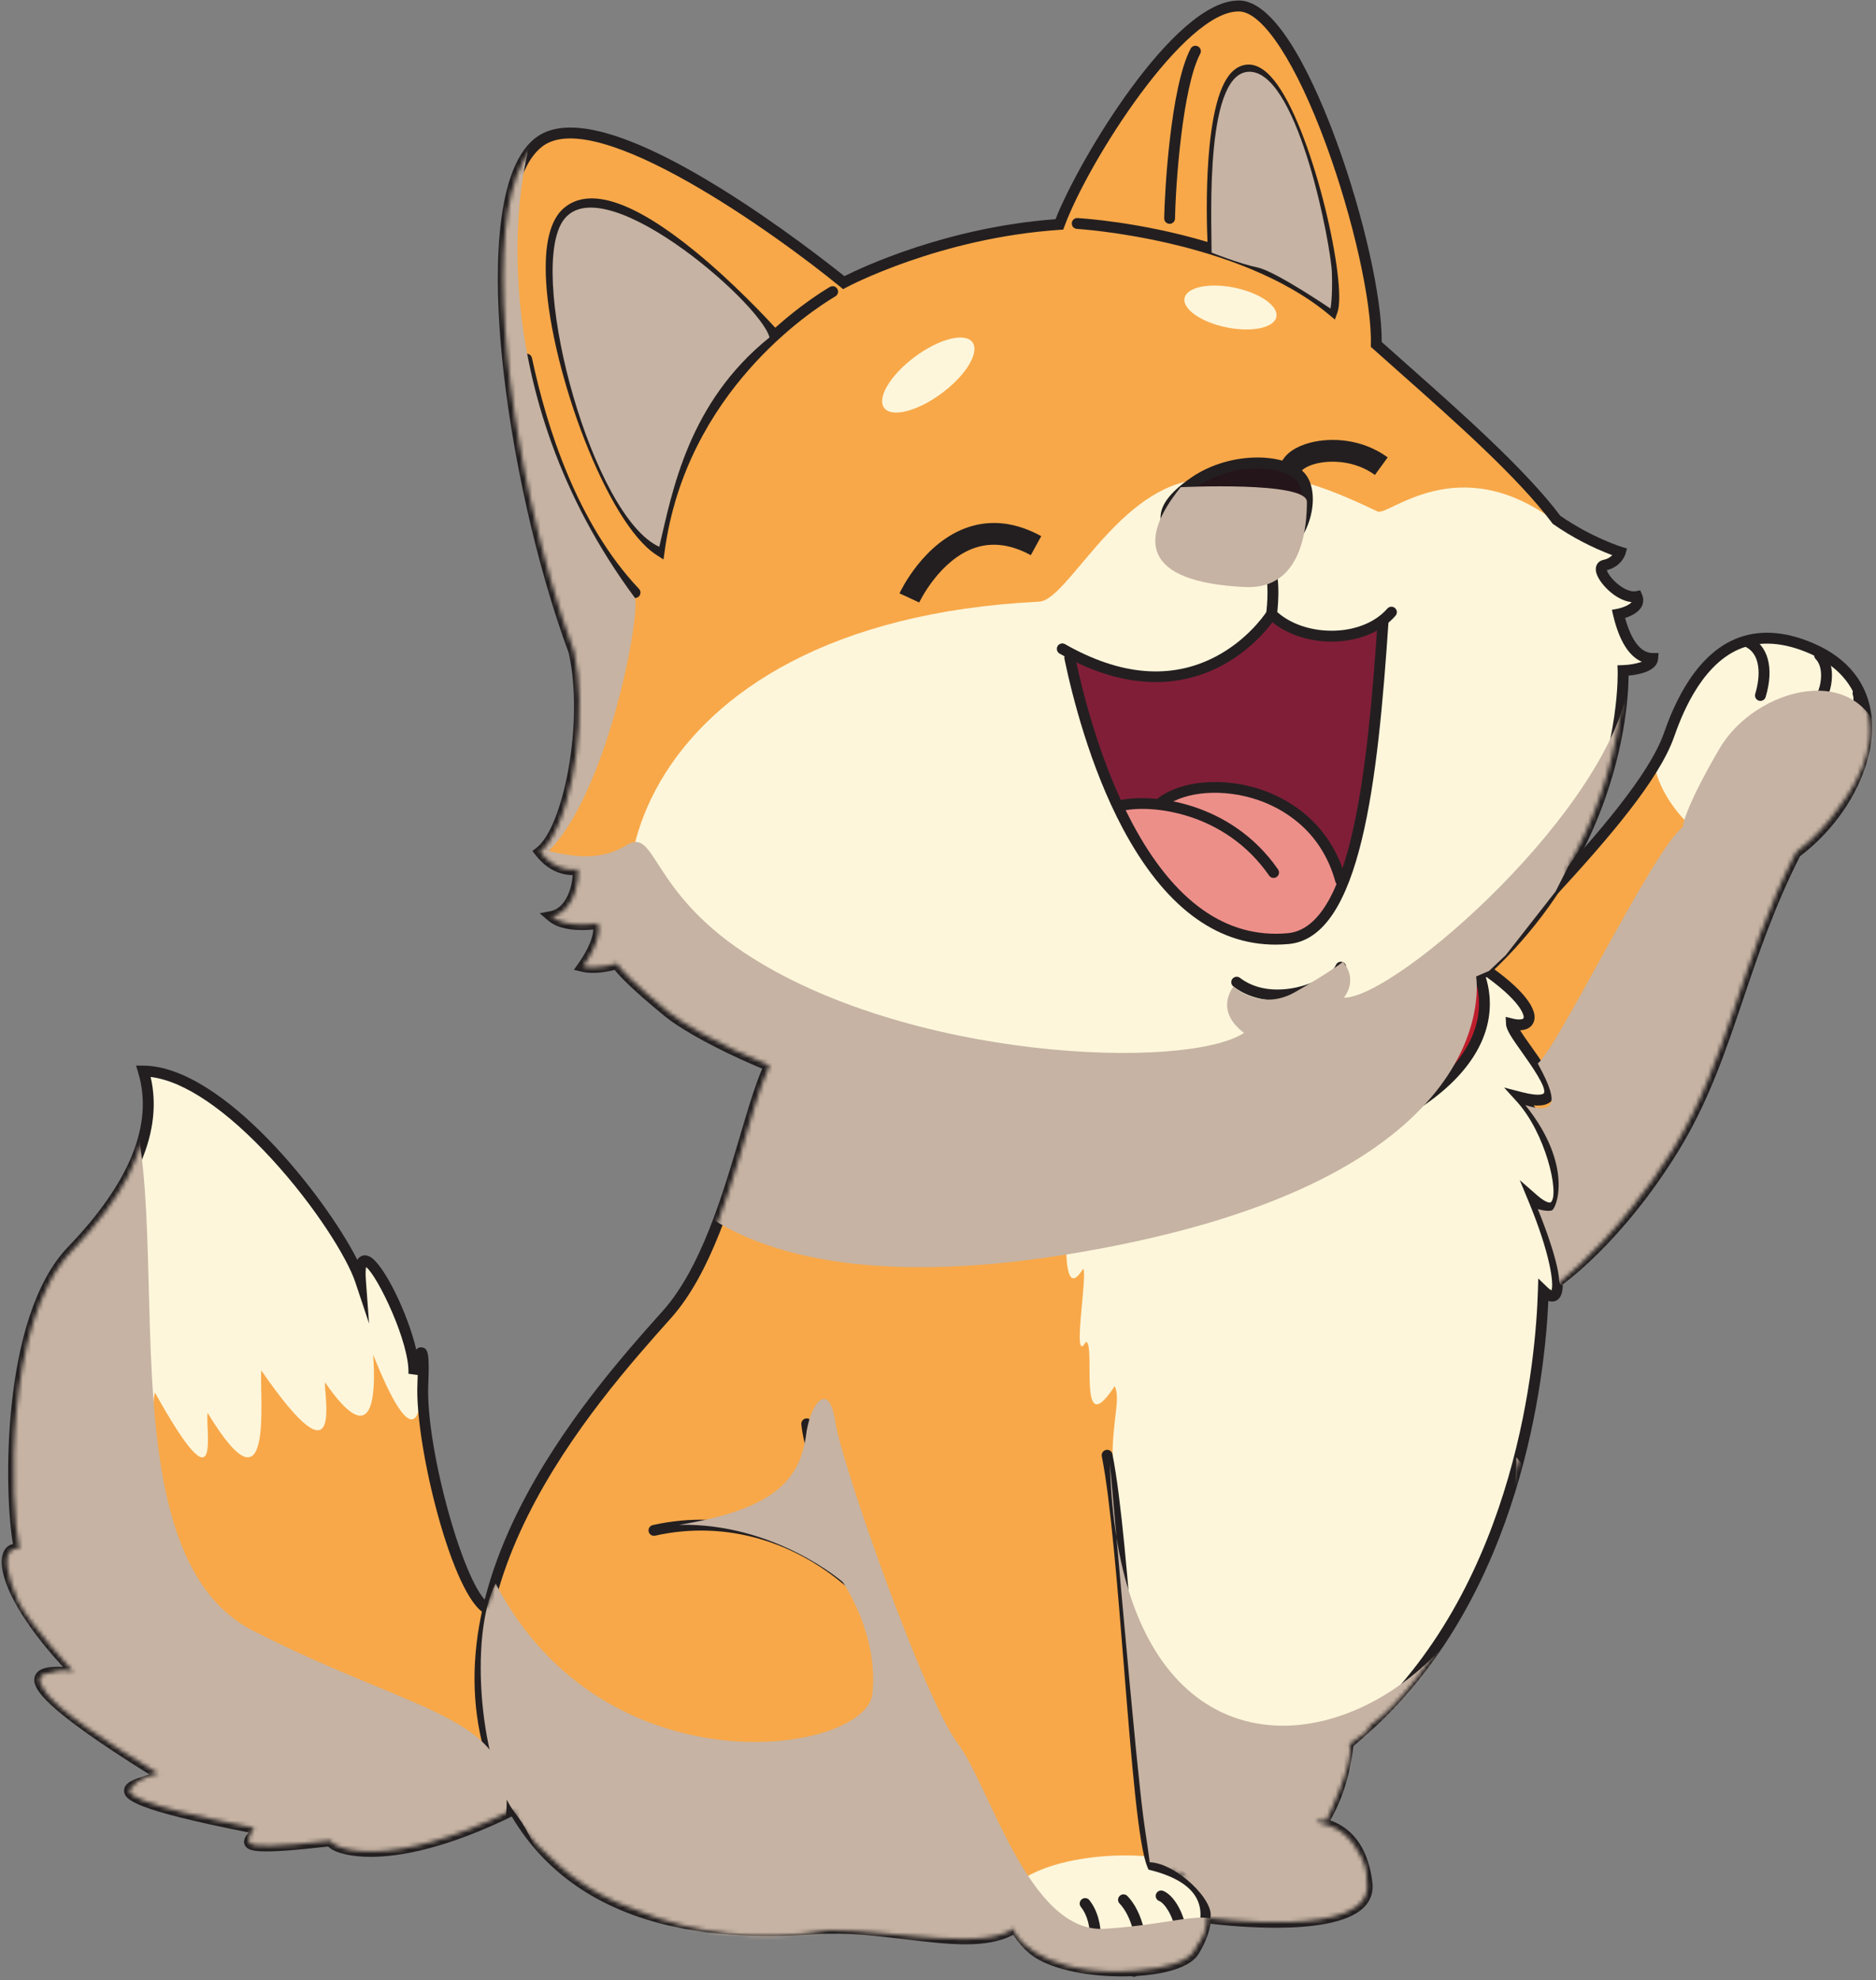 <svg width="453" height="478" viewBox="0 0 453 478" fill="none" xmlns="http://www.w3.org/2000/svg">
<rect x="0" y="0" width="453" height="478" fill="#808080" stroke="none"/>
<path d="M438.141 157.073C410.016 144.234 401.089 183.186 401.089 183.186L399.537 185.128L378.206 211.755C378.206 211.755 378.879 206.509 380.225 205.952C381.571 205.396 188.009 254.222 188.009 254.222C184.664 255.388 176.289 297.408 165.574 310.969C154.86 324.53 126.895 354.158 117.852 387.473C110.994 392.495 102.783 345.123 102.115 330.391C101.944 329.979 101.78 329.611 101.628 329.303C99.609 325.042 99.609 329.552 99.609 329.552C99.609 329.552 94.088 303.771 87.391 304.774C85.713 305.947 86.552 309.298 86.552 309.298C86.552 309.298 66.63 265.939 35.153 258.741C38.161 270.122 32.64 288.205 14.554 305.62C-0.32 327.695 3.989 368.221 4.611 373.376C4.651 373.73 4.678 373.921 4.678 373.921C4.678 373.921 -1.855 372.248 4.508 386.811C7.806 392.908 17.425 403.221 17.728 403.542C17.558 403.51 10.861 401.936 10.37 406.729C9.865 411.587 38.332 428.156 38.332 428.156C38.332 428.156 31.965 429.502 31.965 432.012C31.965 434.522 61.605 441.047 61.605 441.047C61.605 441.047 59.095 444.225 60.432 445.066C61.769 445.907 80.021 443.891 80.021 443.891C80.021 443.891 86.716 454.108 123.892 436.7C126.568 446.737 157.206 473.691 200.24 465.993C208.092 465.993 217.88 467.377 226.425 467.909C232.668 468.295 238.255 468.223 241.954 466.832C242.874 466.512 243.733 466.035 244.491 465.424L244.61 465.325C245.784 470.34 256.5 477.54 275.083 475.697C282.829 474.929 287.646 472.108 289.871 468.55C291.205 466.46 291.666 463.93 291.157 461.503C291.733 462.454 292.16 463.089 292.278 463.089C292.727 463.089 321.972 466.716 327.949 459.13C333.838 451.647 326.125 443.032 320.656 440.921C320.577 440.884 320.496 440.851 320.413 440.823C314.944 438.869 320.303 439.544 320.303 439.544C320.303 439.544 327.168 425.481 325.889 421.187L330.854 416.609C343.911 407.738 370.536 369.058 372.712 312.31C372.814 312.383 372.919 312.451 373.028 312.512C373.443 312.77 373.942 312.855 374.419 312.75C375.029 312.586 375.507 312.077 375.875 311.496C376.247 310.866 376.53 310.186 376.714 309.478C376.714 309.478 406.514 286.877 418.238 243.859C426.796 219.287 431.25 210.158 433.026 207.025C433.301 206.499 433.619 205.997 433.978 205.524C433.978 205.524 470.512 176.374 438.141 157.073ZM286.226 452.814C286.226 452.814 286.717 453.711 287.419 454.989C286.994 454.574 286.545 454.184 286.073 453.823C285.766 453.567 285.438 453.325 285.104 453.094C283.935 452.289 282.953 451.632 282.12 451.102L286.226 452.814Z" fill="#F8A849"/>
<path d="M433.957 205.506C433.599 205.979 433.281 206.481 433.006 207.007C416.679 210.187 402.422 197.422 399.53 185.128L401.082 183.186C401.082 183.186 410.016 144.234 438.141 157.073C470.512 176.374 433.957 205.506 433.957 205.506Z" fill="#FDF6DB"/>
<path d="M275.06 475.688C256.476 477.531 245.761 470.331 244.588 465.316C243.803 465.978 242.902 466.489 241.932 466.823C236.572 451.764 261.243 446.695 277.344 448.177C278.636 448.296 279.875 448.453 281.034 448.655L279.403 449.49C279.987 449.79 280.75 450.236 281.77 450.878C282.668 451.45 283.769 452.177 285.102 453.094C295.318 460.124 293.647 473.846 275.06 475.688Z" fill="#FDF6DB"/>
<path d="M370.72 290.432C370.72 290.432 375.777 304.942 375.855 311.485V311.638C375.855 312.66 375.182 312.817 374.399 312.746C373.95 312.699 373.455 312.589 373.008 312.508C372.899 312.446 372.794 312.379 372.692 312.306C370.516 369.054 343.891 407.73 330.834 416.605C330.428 418.559 330.031 416.062 330.248 417.859C313.001 430.832 297.512 440.208 297.512 440.208V440.542C296.449 439.066 297.012 440.542 297.012 440.542L281.05 448.657L279.419 449.492C280.003 449.792 280.765 450.239 281.786 450.88L277.865 450.696L277.36 448.18L276.081 441.767C276.081 441.767 270.277 375.251 268.938 359.848C267.599 344.446 270.957 338.423 269.162 334.633C260.007 348.69 264.696 324.589 262.237 323.92C258.67 330.167 262.686 307.842 261.564 306.281C255.76 315.659 257.772 294.008 257.772 287.315C247.051 300.703 246.605 287.09 256.651 271.912C256.651 271.912 345.279 221.689 359.57 234.409C373.861 247.129 367.379 247.358 365.152 247.804C378.325 264.99 372.739 266.109 369.616 267.002C381.659 296.235 374.294 292.891 370.72 290.432Z" fill="#FDF6DB"/>
<path d="M90.103 327.038C90.776 336.638 90.328 350.924 78.489 333.733C78.04 335.976 83.402 360.293 63.086 330.835C62.637 337.306 66.213 367.663 50.141 341.102C49.468 344.899 53.937 365.88 37.419 336.192C35.175 344.899 38.989 380.603 29.6 354.714C28.041 359.846 34.289 381.504 15.98 354.041C15.532 361.856 26.926 396.882 7.947 366.544C7.722 371.232 22.237 402.481 5.042 374.13C4.891 373.874 4.734 373.625 4.593 373.362C3.971 368.204 -0.343 327.682 14.536 305.606C32.622 288.198 38.143 270.115 35.135 258.728C66.612 265.925 86.534 309.285 86.534 309.285C86.534 309.285 85.695 305.934 87.373 304.761C94.07 303.758 99.591 329.539 99.591 329.539C99.591 329.539 99.591 325.039 101.61 329.29C102.393 342.833 99.992 351.848 90.103 327.038Z" fill="#FDF6DB"/>
<path d="M244.915 465.415C244.157 466.026 243.298 466.503 242.378 466.823C238.679 468.214 233.092 468.286 226.849 467.9C220.861 458.255 231.111 439.968 233.649 439.863C235.405 442.545 242.521 459.632 244.915 465.415Z" fill="#FDF6DB"/>
<path d="M327.911 459.121C321.943 466.707 292.689 463.08 292.24 463.08C292.128 463.08 291.702 462.445 291.119 461.494C291.628 463.921 291.167 466.451 289.833 468.541C281.4 465.177 285.122 458.964 286.062 453.823C286.128 453.489 286.177 453.152 286.208 452.814C286.25 452.461 286.268 452.106 286.259 451.75C286.123 445.831 302.975 439.313 320.602 440.912C326.087 443.023 333.8 451.641 327.911 459.121Z" fill="#FDF6DB"/>
<path d="M233.146 469.394C228.803 469.394 223.971 468.82 218.788 468.203C211.771 467.371 204.516 466.507 197.341 466.956C190.53 467.382 174.579 468.378 159.109 464.264C141.406 459.554 128.683 449.476 121.294 434.304C111.214 413.613 112.493 390.248 125.092 364.862C135.45 344.002 150.855 326.755 160.06 316.456C169.265 306.156 174.499 288.418 178.714 274.171C181.671 264.178 184.004 256.285 187.015 252.862C187.247 252.614 187.567 252.466 187.907 252.449C188.247 252.432 188.58 252.548 188.836 252.772C189.093 252.996 189.252 253.311 189.28 253.65C189.308 253.989 189.204 254.326 188.989 254.589C186.364 257.588 183.988 265.623 181.236 274.924C176.946 289.432 171.605 307.488 162.023 318.214C143.748 338.666 100.952 386.553 123.66 433.167C138.819 464.289 172.881 465.87 197.186 464.345C204.59 463.883 211.973 464.758 219.107 465.605C229.144 466.799 237.815 467.828 243.522 464.726C243.674 464.637 243.842 464.578 244.017 464.555C244.191 464.532 244.369 464.544 244.539 464.591C244.709 464.638 244.867 464.719 245.005 464.828C245.143 464.938 245.258 465.074 245.342 465.229C245.427 465.383 245.479 465.553 245.496 465.729C245.513 465.904 245.494 466.081 245.442 466.249C245.389 466.417 245.303 466.573 245.188 466.707C245.074 466.841 244.934 466.951 244.776 467.03C241.51 468.793 237.584 469.394 233.146 469.394Z" fill="#231F20"/>
<path d="M270.905 477.141C263.166 477.141 254.775 475.685 249.905 472.554C244.038 468.784 240.103 459.26 235.939 449.175C233.149 442.42 230.261 435.435 226.755 430.22C217.512 416.477 194.822 357.59 193.498 343.905C193.476 343.731 193.488 343.554 193.536 343.384C193.583 343.215 193.664 343.056 193.774 342.919C193.883 342.781 194.02 342.667 194.174 342.583C194.329 342.5 194.499 342.448 194.674 342.431C194.849 342.414 195.026 342.433 195.194 342.485C195.362 342.538 195.517 342.624 195.651 342.738C195.785 342.852 195.895 342.992 195.973 343.15C196.052 343.307 196.098 343.478 196.11 343.654C197.375 356.731 220.074 415.587 228.931 428.758C232.585 434.19 235.522 441.3 238.353 448.175C242.358 457.867 246.14 467.016 251.316 470.347C257.869 474.559 272.323 475.506 280.871 473.528C284.169 472.767 286.421 471.63 287.213 470.325C289.037 467.321 290.874 462.923 289.281 459.011C287.895 455.611 284.088 453.09 277.961 451.517L277.337 451.356L277.082 450.764C274.883 445.634 273.268 425.691 271.417 402.598C269.817 382.754 268.164 362.224 266.062 351.623C266.021 351.452 266.016 351.274 266.046 351.1C266.076 350.926 266.14 350.76 266.236 350.612C266.331 350.464 266.456 350.337 266.601 350.237C266.747 350.138 266.912 350.07 267.084 350.035C267.257 350.001 267.436 350.002 267.608 350.038C267.781 350.074 267.944 350.145 268.089 350.246C268.234 350.346 268.357 350.475 268.45 350.624C268.544 350.774 268.607 350.94 268.635 351.114C270.766 361.881 272.426 382.469 274.019 402.387C275.646 422.574 277.326 443.433 279.264 449.153C285.856 450.963 290.033 453.944 291.7 458.022C293.705 462.943 291.579 468.169 289.443 471.686C288.247 473.656 285.557 475.136 281.449 476.085C278.454 476.78 274.76 477.141 270.905 477.141Z" fill="#231F20"/>
<path d="M206.858 384.822C206.525 384.823 206.204 384.697 205.961 384.47C192.5 371.97 175.104 366.961 158.25 370.727C158.079 370.772 157.901 370.782 157.726 370.757C157.551 370.731 157.384 370.671 157.233 370.579C157.082 370.488 156.951 370.366 156.848 370.223C156.745 370.079 156.672 369.917 156.634 369.744C156.595 369.572 156.592 369.394 156.624 369.22C156.656 369.047 156.723 368.881 156.82 368.734C156.918 368.587 157.044 368.461 157.191 368.364C157.338 368.266 157.504 368.2 157.678 368.168C175.401 364.209 193.64 369.451 207.746 382.547C207.94 382.727 208.075 382.961 208.134 383.219C208.192 383.476 208.172 383.746 208.075 383.991C207.978 384.237 207.809 384.448 207.59 384.596C207.372 384.744 207.113 384.823 206.849 384.822H206.858Z" fill="#231F20"/>
<path d="M200.83 455.353C200.498 455.35 200.179 455.221 199.938 454.992C199.697 454.764 199.552 454.452 199.531 454.12C199.511 453.789 199.617 453.462 199.829 453.206C200.04 452.949 200.341 452.783 200.671 452.74C211.309 451.436 226.871 438.685 229.09 433.45C229.153 433.285 229.248 433.134 229.37 433.007C229.492 432.879 229.639 432.778 229.801 432.708C229.963 432.639 230.138 432.603 230.314 432.602C230.491 432.602 230.666 432.637 230.828 432.706C230.991 432.775 231.138 432.875 231.261 433.002C231.383 433.129 231.479 433.279 231.543 433.444C231.606 433.609 231.635 433.785 231.629 433.961C231.623 434.137 231.581 434.311 231.506 434.47C228.765 440.95 212.332 453.962 200.996 455.35C200.941 455.355 200.885 455.355 200.83 455.353Z" fill="#231F20"/>
<path d="M278.073 450.387C277.763 450.385 277.464 450.274 277.228 450.073C276.992 449.872 276.835 449.594 276.785 449.288C276.734 448.983 276.793 448.669 276.952 448.403C277.111 448.137 277.358 447.935 277.651 447.834C277.921 447.742 304.828 438.414 329.923 415.311C366.518 381.592 370.89 327.413 371.359 311.611L371.447 308.641L373.582 310.707C373.891 311.03 374.247 311.306 374.637 311.525C375.256 309.955 374.316 302.614 369.114 290.053L366.973 284.894L371.189 288.573C373.022 290.172 374.208 290.545 374.534 290.208C376.571 288.122 373.266 273.572 366.177 265.84L363.195 262.556L367.476 263.658C372.097 264.849 372.757 263.979 372.782 263.94C373.654 262.673 369.547 256.9 367.575 254.125C365.118 250.675 363.725 248.652 363.662 247.244L363.581 245.485L365.291 245.911C366.861 246.304 367.759 246.079 367.891 245.804C368.167 245.189 367.218 241.526 357.533 234.873C357.258 234.672 357.073 234.371 357.016 234.035C356.959 233.699 357.035 233.354 357.228 233.073C357.421 232.792 357.716 232.597 358.05 232.53C358.384 232.462 358.731 232.527 359.018 232.711C367.584 238.592 371.689 243.758 370.282 246.882C369.766 248.026 368.62 248.666 367.065 248.735C367.777 249.886 368.842 251.384 369.713 252.607C374.027 258.663 376.721 262.841 374.944 265.425C374.029 266.758 372.236 267.016 370.347 266.854C376.18 275.216 379.694 288.658 376.405 292.016C375.714 292.722 374.63 293.247 372.986 292.722C375.485 299.348 379.469 311.503 376.059 313.822C375.744 314.039 375.38 314.173 375 314.212C374.62 314.251 374.236 314.194 373.883 314.047C373.037 332.596 367.377 384.346 331.693 417.224C306.168 440.744 278.748 450.218 278.484 450.313C278.352 450.359 278.213 450.384 278.073 450.387Z" fill="#231F20"/>
<path d="M376.187 310.606C375.908 310.606 375.636 310.516 375.411 310.351C375.186 310.186 375.019 309.953 374.936 309.686C374.852 309.42 374.856 309.134 374.946 308.869C375.036 308.605 375.209 308.377 375.438 308.217C375.577 308.121 389.623 298.209 402.864 276.799C410.072 265.136 414.141 253.102 418.453 240.351C422.227 229.19 426.126 217.65 432.448 205.246L432.584 204.972L432.829 204.791C443.734 196.64 450.514 183.646 449.316 173.189C448.528 166.301 444.306 160.987 437.107 157.825C430.621 154.976 424.824 154.615 419.88 156.752C410.276 160.902 405.71 173.761 404.212 177.989C400.537 188.338 388.472 202.343 375.978 215.934C375.862 216.06 375.721 216.163 375.565 216.235C375.409 216.308 375.24 216.349 375.068 216.356C374.896 216.363 374.725 216.336 374.563 216.277C374.401 216.218 374.253 216.128 374.126 216.011C374 215.895 373.897 215.754 373.825 215.598C373.752 215.442 373.711 215.273 373.704 215.101C373.697 214.929 373.724 214.758 373.783 214.596C373.842 214.435 373.932 214.286 374.049 214.16C385.762 201.415 398.213 187.044 401.74 177.11C403.332 172.624 408.185 158.942 418.839 154.343C424.481 151.905 430.98 152.269 438.162 155.425C446.263 158.982 451.021 165.022 451.923 172.891C453.21 184.148 446.117 198.012 434.648 206.706C428.495 218.838 424.656 230.199 420.941 241.19C416.58 254.087 412.461 266.271 405.098 278.179C391.548 300.088 377.526 309.962 376.936 310.373C376.716 310.525 376.455 310.606 376.187 310.606Z" fill="#231F20"/>
<path d="M89.524 448.276C84.813 448.276 82.137 447.379 81.208 446.993C80.48 446.716 79.809 446.307 79.229 445.786C61.805 447.76 59.963 446.959 59.166 445.517C58.493 444.315 59.391 443.198 59.992 442.458L60.048 442.386C32.488 436.924 30.074 434.536 29.966 432.389C29.861 430.278 32.591 429.455 35.478 428.576L36.079 428.392C10.352 412.292 7.534 407.492 8.404 404.737C9.118 402.476 12.218 402.297 15.2 402.416C2.091 388.164 -1.334 377.826 1.178 374.082C1.398 373.741 1.685 373.447 2.022 373.22C2.358 372.992 2.738 372.836 3.137 372.759C1.044 361.277 -0.035 318.138 16.434 301.019C31.415 285.46 37.114 271.306 33.369 258.952L32.851 257.245L34.635 257.261C53.847 257.422 78.462 288.782 86.285 304.139C86.468 303.824 86.725 303.559 87.034 303.365C87.442 303.112 88.297 302.787 89.444 303.46C92.771 305.418 98.5 317.128 100.519 325.845C100.667 325.625 100.877 325.455 101.123 325.357C101.369 325.259 101.639 325.237 101.897 325.295C103.362 325.486 103.737 326.688 103.411 334.287C102.738 349.872 112.506 384.503 118.339 387.222C118.649 387.372 118.888 387.639 119.004 387.963C119.119 388.288 119.102 388.646 118.956 388.958C118.81 389.27 118.547 389.513 118.224 389.633C117.901 389.753 117.543 389.741 117.228 389.599C109.305 385.903 100.158 348.867 100.791 334.173C100.827 333.336 100.851 332.603 100.867 331.952L98.624 331.654C98.987 324.252 91.203 308.071 88.409 305.891C88.313 306.34 88.219 307.262 88.349 309.031L89.121 319.515L85.796 309.543C83.835 303.659 76.129 291.271 65.708 279.902C54.754 267.946 44.427 260.959 36.373 259.997C39.377 272.872 33.318 287.274 18.332 302.838C1.759 320.049 3.931 366.941 6.074 373.858L6.888 376.485L4.335 375.464C3.606 375.173 3.438 375.424 3.357 375.545C2.011 377.564 4.142 387.267 19.325 402.965L21.475 405.188H18.383C17.912 405.188 17.331 405.155 16.656 405.116C13.174 404.917 11.236 405.058 10.899 405.54C10.899 405.54 10.675 406.864 15.913 411.258C20.656 415.232 28.649 420.712 39.669 427.537L41.333 428.569L39.745 429.715C39.002 430.251 37.726 430.639 36.236 431.086C35.245 431.384 33.531 431.902 32.799 432.337C33.997 433.324 39.366 435.657 62 440.087L62.565 440.199L62.866 440.688C63.691 442.034 62.655 443.319 62.038 444.091C62.007 444.129 61.971 444.171 61.937 444.216C63.463 444.458 67.788 444.441 79.683 443.095L80.739 442.974L81.046 443.895C82.168 445.174 94.864 449.821 123.447 435.688C123.757 435.551 124.108 435.538 124.426 435.653C124.745 435.768 125.007 436.002 125.157 436.306C125.307 436.61 125.334 436.96 125.232 437.283C125.13 437.606 124.907 437.877 124.609 438.039C107.815 446.336 96.454 448.276 89.524 448.276Z" fill="#231F20"/>
<path d="M435.126 175.876C438.384 177.108 434.96 186.923 435.294 186.84C435.629 186.757 439.481 183.325 442.494 184.915C445.507 186.506 435.638 207.431 421.055 199.228C406.473 191.025 420.136 174.871 422.98 176.125C425.825 177.379 425.073 181.984 425.073 181.984C426.085 179.642 432.03 174.703 435.126 175.876Z" fill="#EC9783"/>
<path d="M319.523 441.06C319.289 441.061 319.06 440.999 318.858 440.881C318.656 440.764 318.489 440.594 318.375 440.39C318.261 440.187 318.203 439.956 318.207 439.723C318.212 439.489 318.279 439.261 318.401 439.062C321.492 434.038 323.444 428.008 324.196 421.14C324.237 420.798 324.413 420.485 324.683 420.271C324.954 420.056 325.298 419.957 325.641 419.994C325.984 420.032 326.299 420.203 326.517 420.471C326.735 420.739 326.838 421.082 326.805 421.425C326.008 428.684 323.931 435.078 320.633 440.437C320.516 440.627 320.353 440.783 320.159 440.893C319.965 441.002 319.746 441.059 319.523 441.06Z" fill="#231F20"/>
<path d="M307.987 465.399C302.378 465.374 296.777 465 291.215 464.278C290.881 464.218 290.583 464.031 290.384 463.757C290.184 463.482 290.099 463.141 290.146 462.805C290.192 462.469 290.368 462.164 290.634 461.954C290.901 461.745 291.239 461.646 291.576 461.68C299.565 462.802 321.58 464.417 327.446 458.663C327.971 458.172 328.369 457.56 328.603 456.88C328.838 456.2 328.903 455.473 328.792 454.763C328.169 449.561 326.352 445.791 323.39 443.561C319.698 440.782 314.915 440.849 311.552 441.395C307.947 441.98 302.194 443.788 302.129 443.806C301.965 443.857 301.792 443.876 301.621 443.861C301.449 443.846 301.282 443.797 301.13 443.718C300.821 443.557 300.589 443.281 300.485 442.949C300.381 442.617 300.412 442.258 300.573 441.949C300.734 441.641 301.01 441.409 301.342 441.305C301.584 441.229 307.334 439.421 311.126 438.806C314.991 438.178 320.53 438.133 324.963 441.466C328.517 444.142 330.679 448.512 331.39 454.453C331.552 455.563 331.443 456.695 331.074 457.754C330.704 458.813 330.085 459.768 329.268 460.536C325.322 464.399 316.267 465.399 307.987 465.399Z" fill="#231F20"/>
<path d="M324.4 462.831C324.36 462.833 324.321 462.833 324.281 462.831C324.109 462.816 323.943 462.767 323.79 462.687C323.637 462.607 323.502 462.498 323.392 462.366C323.281 462.234 323.198 462.082 323.147 461.917C323.095 461.753 323.077 461.58 323.092 461.409C323.785 453.558 321.481 448.817 318.843 448.175C318.676 448.135 318.518 448.062 318.379 447.96C318.24 447.859 318.122 447.731 318.032 447.584C317.943 447.437 317.883 447.274 317.856 447.104C317.829 446.934 317.837 446.76 317.877 446.593C317.918 446.425 317.991 446.268 318.092 446.129C318.194 445.99 318.322 445.872 318.468 445.782C318.615 445.692 318.779 445.633 318.949 445.606C319.119 445.579 319.293 445.587 319.46 445.627C323.193 446.524 326.574 451.827 325.703 461.638C325.674 461.963 325.524 462.266 325.283 462.487C325.042 462.708 324.727 462.83 324.4 462.831Z" fill="#231F20"/>
<path d="M311.449 465.285H311.417C311.245 465.281 311.075 465.242 310.917 465.173C310.759 465.103 310.617 465.002 310.498 464.877C310.379 464.752 310.286 464.605 310.225 464.444C310.163 464.283 310.134 464.111 310.138 463.939C310.268 458.533 309.526 450.283 307.469 448.87C307.194 448.669 307.008 448.368 306.951 448.032C306.894 447.696 306.971 447.351 307.164 447.07C307.356 446.789 307.651 446.594 307.985 446.527C308.32 446.459 308.667 446.524 308.954 446.708C312.911 449.429 312.819 461.593 312.768 464.004C312.759 464.348 312.617 464.674 312.37 464.914C312.123 465.153 311.792 465.286 311.449 465.285Z" fill="#231F20"/>
<path d="M425.094 169.208C424.964 169.208 424.836 169.189 424.712 169.152C424.547 169.102 424.394 169.02 424.26 168.911C424.127 168.802 424.017 168.667 423.935 168.516C423.854 168.364 423.804 168.197 423.787 168.026C423.77 167.854 423.787 167.681 423.837 167.517C425.183 163.066 425.201 157.717 421.235 156.048C420.926 155.906 420.684 155.649 420.561 155.332C420.438 155.014 420.443 154.662 420.575 154.348C420.706 154.035 420.955 153.784 421.268 153.65C421.58 153.516 421.933 153.509 422.251 153.63C426.913 155.593 428.483 161.205 426.348 168.275C426.267 168.544 426.101 168.781 425.875 168.949C425.649 169.117 425.375 169.208 425.094 169.208Z" fill="#231F20"/>
<path d="M438.588 171.105C438.307 171.106 438.034 171.017 437.808 170.851C437.582 170.685 437.415 170.45 437.332 170.182C437.25 169.915 437.255 169.627 437.348 169.362C437.44 169.098 437.616 168.87 437.848 168.712C438.48 168.279 439.476 166.388 439.701 163.966C439.896 161.878 439.436 160.108 438.442 159.114C438.196 158.869 438.058 158.535 438.058 158.188C438.057 157.84 438.195 157.506 438.441 157.26C438.687 157.014 439.02 156.876 439.368 156.876C439.716 156.876 440.049 157.014 440.295 157.259C441.866 158.829 442.583 161.297 442.314 164.213C442.045 167.128 440.818 169.863 439.331 170.879C439.112 171.028 438.853 171.108 438.588 171.105Z" fill="#231F20"/>
<path d="M445.958 178.025C445.697 178.026 445.443 177.949 445.226 177.805C445.01 177.661 444.841 177.455 444.741 177.215C444.642 176.974 444.616 176.71 444.667 176.455C444.718 176.199 444.844 175.965 445.029 175.782C446.933 173.878 447.921 168.972 447.434 167.86C447.309 167.544 447.312 167.192 447.441 166.878C447.571 166.564 447.817 166.313 448.128 166.177C448.439 166.04 448.791 166.03 449.11 166.148C449.428 166.265 449.689 166.502 449.836 166.808C450.891 169.214 449.235 175.286 446.884 177.635C446.763 177.758 446.619 177.855 446.46 177.922C446.301 177.989 446.13 178.024 445.958 178.025Z" fill="#231F20"/>
<path d="M282.093 475.553C281.819 475.553 281.552 475.468 281.328 475.308C281.105 475.149 280.938 474.923 280.849 474.664C280.761 474.404 280.756 474.123 280.836 473.861C280.915 473.598 281.075 473.367 281.293 473.2C283.888 471.211 284.079 468.23 283.781 466.079C283.282 462.463 281.167 459.435 279.931 458.941C279.766 458.881 279.615 458.788 279.487 458.668C279.358 458.549 279.255 458.404 279.184 458.244C279.112 458.084 279.074 457.911 279.07 457.735C279.067 457.56 279.098 457.385 279.164 457.222C279.229 457.06 279.326 456.911 279.449 456.786C279.573 456.662 279.72 456.563 279.882 456.496C280.045 456.429 280.219 456.396 280.394 456.397C280.57 456.399 280.743 456.436 280.904 456.506C283.357 457.488 285.813 461.62 286.378 465.72C286.933 469.732 285.705 473.122 282.892 475.282C282.663 475.457 282.382 475.552 282.093 475.553Z" fill="#231F20"/>
<path d="M273.831 477.226C273.603 477.226 273.38 477.167 273.182 477.055C272.984 476.943 272.819 476.781 272.703 476.585C272.587 476.39 272.524 476.167 272.52 475.94C272.516 475.712 272.571 475.488 272.68 475.288C275.821 469.508 272.873 462.079 270.338 459.545C270.103 459.297 269.974 458.966 269.979 458.625C269.984 458.283 270.121 457.957 270.363 457.715C270.605 457.473 270.931 457.336 271.273 457.331C271.615 457.326 271.945 457.455 272.193 457.69C275.646 461.144 278.627 469.842 274.984 476.531C274.873 476.74 274.707 476.916 274.504 477.038C274.301 477.161 274.068 477.226 273.831 477.226Z" fill="#231F20"/>
<path d="M262.558 476.556C262.308 476.556 262.064 476.484 261.853 476.35C261.643 476.216 261.475 476.025 261.369 475.799C261.264 475.572 261.226 475.321 261.258 475.074C261.291 474.826 261.394 474.593 261.555 474.402C263.41 472.193 264.298 464.455 260.978 460.332C260.774 460.06 260.684 459.719 260.727 459.382C260.769 459.044 260.941 458.737 261.206 458.524C261.471 458.311 261.809 458.209 262.147 458.239C262.486 458.27 262.8 458.431 263.022 458.688C267.116 463.775 266.279 472.857 263.563 476.089C263.44 476.236 263.286 476.354 263.112 476.434C262.938 476.515 262.749 476.556 262.558 476.556Z" fill="#231F20"/>
<path d="M242.634 462.272C242.459 462.272 242.287 462.237 242.127 462.169C242.104 462.169 239.486 461.099 235.378 461.099C235.202 461.107 235.025 461.078 234.86 461.015C234.694 460.953 234.543 460.857 234.415 460.735C234.288 460.613 234.186 460.466 234.117 460.303C234.047 460.14 234.012 459.965 234.012 459.788C234.012 459.611 234.047 459.436 234.117 459.274C234.186 459.111 234.288 458.964 234.415 458.841C234.543 458.719 234.694 458.624 234.86 458.561C235.025 458.498 235.202 458.47 235.378 458.477C240.054 458.477 243.017 459.7 243.141 459.751C243.419 459.869 243.649 460.079 243.791 460.347C243.932 460.614 243.977 460.922 243.917 461.219C243.857 461.515 243.697 461.782 243.463 461.974C243.229 462.166 242.936 462.272 242.634 462.272Z" fill="#231F20"/>
<path d="M238.504 453.287C238.303 453.287 238.105 453.242 237.925 453.153C237.745 453.065 237.587 452.937 237.465 452.778C237.104 452.316 236.065 451.362 235.309 451.389C235.137 451.395 234.965 451.367 234.804 451.306C234.643 451.245 234.496 451.153 234.37 451.036C234.116 450.798 233.967 450.469 233.956 450.122C233.945 449.775 234.072 449.437 234.31 449.183C234.547 448.93 234.876 448.781 235.224 448.769C237.557 448.684 239.345 450.921 239.542 451.176C239.692 451.37 239.784 451.602 239.809 451.846C239.833 452.09 239.789 452.335 239.681 452.555C239.573 452.775 239.405 452.96 239.197 453.089C238.989 453.219 238.749 453.287 238.504 453.287Z" fill="#231F20"/>
<path d="M270.54 283.849C319.087 283.849 358.442 265.262 358.442 242.334C358.442 219.405 319.087 200.818 270.54 200.818C221.993 200.818 182.638 219.405 182.638 242.334C182.638 265.262 221.993 283.849 270.54 283.849Z" fill="#BE1E2D"/>
<path d="M270.54 285.161C246.869 285.161 224.597 280.799 207.823 272.876C190.734 264.802 181.326 253.959 181.326 242.334C181.326 230.708 190.734 219.861 207.823 211.793C224.597 203.869 246.858 199.506 270.54 199.506C294.221 199.506 316.483 203.869 333.257 211.793C350.343 219.868 359.754 230.708 359.754 242.334C359.754 253.959 350.343 264.799 333.257 272.874C316.483 280.799 294.208 285.161 270.54 285.161ZM270.54 202.13C222.793 202.13 183.944 220.166 183.944 242.334C183.944 264.501 222.789 282.539 270.54 282.539C318.291 282.539 357.136 264.503 357.136 242.334C357.136 220.164 318.287 202.13 270.54 202.13Z" fill="#231F20"/>
<path d="M161.541 244.453C170.797 252.012 241.014 290.435 317.811 259.632C394.608 228.829 391.929 161.869 391.929 161.869C391.929 161.869 398.85 161.644 399.072 158.968C393.939 158.968 391.705 152.049 390.812 148.254C390.812 148.254 396.618 147.132 395.279 144.012C390.812 144.909 384.34 137.095 387.465 136.424C390.59 135.753 391.258 133.3 391.258 133.3C391.258 133.3 383.893 131.057 375.855 125.487C366.033 112.319 345.551 95.021 332.333 83.135C332.835 62.051 313.916 1.939 299.354 1.443C284.792 0.948 261.012 40.112 255.832 54.174C226.028 56.192 203.76 68.235 203.76 68.235C203.76 68.235 147.001 21.698 130.256 34.254C113.511 46.81 123.364 116.28 138.608 157.293C142.458 174.537 137.262 200.316 130.404 205.672C134.59 211.03 139.613 209.857 139.613 209.857C139.779 214.713 137.594 220.399 133.249 221.241C136.767 224.255 144.3 222.916 144.3 222.916C145.305 224.935 143.575 229.387 140.784 233.294C144.3 234.131 148.989 232.621 148.989 232.621C148.989 232.621 149.987 235.024 161.541 244.453Z" fill="#F8A849"/>
<path d="M398.682 159.886C397.188 161.7 391.929 161.871 391.929 161.871C391.929 161.871 394.61 228.826 317.811 259.629C246.502 288.23 180.863 257.144 164.437 246.503C163.435 245.872 162.467 245.187 161.539 244.451C149.983 235.031 148.975 232.624 148.975 232.624C148.975 232.624 144.287 234.131 140.771 233.297C143.566 229.396 145.296 224.93 144.287 222.918C144.287 222.918 136.751 224.264 133.238 221.245C137.592 220.406 139.768 214.716 139.605 209.864C139.605 209.864 134.582 211.037 130.391 205.681C137.262 200.314 142.456 174.539 138.609 157.295C123.364 116.278 113.482 46.81 130.232 34.254C146.981 21.698 203.731 68.237 203.731 68.237C203.731 68.237 226.001 56.186 255.807 54.174C260.994 40.11 284.774 0.941 299.33 1.446C313.885 1.95 332.813 62.042 332.308 83.133C345.544 95.021 366.016 112.317 375.83 125.49C377.457 126.611 379.05 127.607 380.566 128.466C383.202 129.973 385.94 131.293 388.762 132.414C390.31 133.017 391.229 133.297 391.229 133.297C391.229 133.297 390.581 135.684 387.57 136.393C387.525 136.406 387.478 136.413 387.433 136.426C386.431 136.651 386.417 137.593 387.014 138.759C387.592 139.803 388.344 140.742 389.237 141.534C389.237 141.547 389.257 141.554 389.269 141.565C390.877 143.034 392.975 144.207 394.812 144.071C394.958 144.057 395.102 144.037 395.238 144.012C395.718 145.134 395.285 145.979 394.543 146.621C394.31 146.816 394.062 146.991 393.8 147.146C393.735 147.179 393.67 147.211 393.605 147.251C392.713 147.706 391.765 148.041 390.785 148.247C390.784 148.25 390.783 148.254 390.783 148.257C390.783 148.261 390.784 148.264 390.785 148.267C391.283 150.405 392.207 153.511 393.834 155.826C393.835 155.832 393.837 155.837 393.841 155.842C393.844 155.847 393.849 155.851 393.854 155.853C394.707 157.066 395.748 158.062 397.026 158.574C397.668 158.833 398.354 158.964 399.045 158.96C399.026 159.299 398.898 159.623 398.682 159.886Z" fill="#F8A849"/>
<path d="M398.682 159.886C397.188 161.7 391.929 161.871 391.929 161.871C391.929 161.871 394.61 228.826 317.811 259.629C246.501 288.23 180.863 257.144 164.437 246.503L163.885 246.019C136.755 222.245 150.252 150.272 250.948 145.248C257.649 144.914 269.256 119.14 287.673 116.013C306.089 112.886 315.042 115.069 332.658 123.487C335.222 124.72 352.084 108.308 375.521 125.835C377.315 126.8 379.023 127.683 380.591 128.477C384.091 130.254 386.951 131.591 388.786 132.425C390.224 133.08 391.029 133.421 391.029 133.421L387.593 136.404L386.787 137.106C386.759 137.672 386.844 138.238 387.036 138.77C387.435 139.892 388.268 140.809 389.259 141.545C389.259 141.558 389.28 141.565 389.291 141.576C391.35 143.111 394.06 143.884 394.834 144.082C394.901 144.103 394.969 144.121 395.038 144.133C395.431 145.268 395.144 146.069 394.565 146.632C394.341 146.839 394.092 147.015 393.823 147.157C393.757 147.191 393.692 147.222 393.627 147.262C392.73 147.644 391.774 147.867 390.801 147.924C390.801 148.036 390.801 148.148 390.801 148.258C390.799 148.259 390.798 148.261 390.797 148.263C390.796 148.265 390.796 148.266 390.796 148.268C390.796 148.27 390.796 148.272 390.797 148.274C390.798 148.276 390.799 148.277 390.801 148.278C390.845 151.531 392.236 154.027 393.849 155.837C393.85 155.843 393.853 155.849 393.856 155.853C393.86 155.858 393.864 155.862 393.87 155.864C394.806 156.904 395.872 157.818 397.042 158.585C397.577 158.939 398.136 159.254 398.715 159.529C398.698 159.647 398.686 159.766 398.682 159.886Z" fill="#FDF6DB"/>
<path d="M292.557 60.463C291.049 53.768 291.3 17.44 301.683 16.855C312.066 16.269 324.202 69.659 321.69 75.267C311.226 64.386 292.557 60.463 292.557 60.463Z" fill="#FDF6DB"/>
<path d="M270.372 195.796C263.563 183.967 258.652 159.078 258.652 159.078C258.652 159.078 271.599 165.217 280.862 163.544C290.125 161.871 302.293 158.298 307.094 148.254C313.344 156.29 328.407 155.173 333.995 150.048C332.649 170.248 330.758 199.488 324.395 212.545C295.487 204.835 270.372 195.796 270.372 195.796Z" fill="#801E38"/>
<path d="M158.526 133.188C158.526 133.188 162.768 101.27 186.878 81.182C169.242 60.201 145.354 45.915 137.094 50.269C124.026 72.589 151.158 130.341 158.694 132.687" fill="#FDF6DB"/>
<path d="M178.618 90.165C163.214 73.921 133.41 47.144 133.242 60.369C133.074 73.594 136.089 109.25 159.531 132.853C158.525 114.607 178.618 90.165 178.618 90.165Z" fill="#EC9783"/>
<path d="M297.719 19.244C299.514 17.539 312.454 46.698 314.686 69.911C302.183 61.652 292.557 60.452 292.557 60.452C292.557 60.452 292.586 24.154 297.719 19.244Z" fill="#EC9783"/>
<path d="M270.371 195.796C269.499 191.869 280.53 194.45 280.53 194.45C286.674 184.747 317.589 188.43 323.058 212.986C322.385 225.04 311.561 229.057 299.502 225.374C287.444 221.691 272.157 203.831 270.371 195.796Z" fill="#ED8F89"/>
<path d="M306.984 133.968C314.652 131.878 317.811 119.907 314.239 115.331C310.668 110.755 297.609 110.087 288.456 116.336C279.302 122.585 279.859 127.385 286.558 130.509C293.256 133.634 302.073 135.309 306.984 133.968Z" fill="#24151A"/>
<path d="M256.26 272.686C242.044 272.664 227.878 270.996 214.046 267.715C186.277 261.143 166.12 249.897 160.711 245.481C152.634 238.886 149.579 235.629 148.43 234.151C146.79 234.571 143.338 235.273 140.475 234.582L138.577 234.133L139.699 232.547C142.068 229.232 143.255 226.076 143.266 224.39C140.829 224.65 135.43 224.867 132.379 222.252L130.312 220.482L133 219.953C136.141 219.347 138.034 215.29 138.281 211.277C136.217 211.259 132.556 210.562 129.368 206.479L128.56 205.445L129.594 204.638C135.995 199.641 141.076 174.535 137.341 157.665C129.588 136.767 123.373 109.019 121.117 85.217C119.604 69.256 118.673 41.27 129.442 33.195C136.863 27.632 151.836 31.744 173.949 45.413C188.132 54.178 200.87 64.254 203.894 66.669C208.09 64.561 228.635 54.86 254.876 52.918C260.426 38.751 283.417 0.127 299.06 0.127H299.383C308.979 0.459 318.118 21.563 322.715 34.112C329.273 52.025 333.708 71.781 333.645 82.561C335.644 84.355 337.802 86.266 340.057 88.265C352.701 99.469 368.42 113.4 376.779 124.532C384.468 129.83 391.57 132.026 391.642 132.048L392.86 132.418L392.526 133.647C392.492 133.775 391.642 136.745 387.996 137.651C388.163 138.203 388.84 139.41 390.287 140.697C391.974 142.198 393.787 142.976 395.023 142.729L396.066 142.521L396.486 143.499C396.701 143.961 396.806 144.466 396.793 144.975C396.78 145.485 396.65 145.984 396.412 146.435C395.62 147.922 393.719 148.767 392.407 149.191C393.403 152.809 395.422 157.659 399.075 157.659H400.501L400.382 159.078C400.136 162.041 395.804 162.871 393.257 163.102C393.228 167.442 392.515 182.107 384.874 199.724C376.636 218.733 358.383 244.772 318.307 260.85C296.341 269.656 275.096 272.686 256.26 272.686ZM162.369 243.439C167.419 247.56 187.591 258.748 214.652 265.152C239.289 270.983 277.102 274.547 317.324 258.423C356.521 242.704 374.356 217.324 382.415 198.804C391.164 178.707 390.626 162.095 390.619 161.929L390.567 160.613L391.887 160.568C393.444 160.526 394.986 160.257 396.465 159.769C393.338 158.453 390.967 154.644 389.535 148.554L389.224 147.224L390.57 146.966C391.656 146.755 393.401 146.116 393.986 145.369C390.025 144.981 385.926 140.589 385.405 138.071C385.102 136.613 385.823 135.437 387.2 135.155C388.005 135.005 388.745 134.613 389.322 134.033C384.298 132.144 379.528 129.641 375.119 126.58L374.942 126.459L374.814 126.288C366.65 115.342 350.946 101.422 338.327 90.241C335.9 88.088 333.584 86.038 331.458 84.127L331.009 83.723L331.023 83.12C331.265 72.952 326.74 52.729 320.254 35.034C313.041 15.33 304.999 2.96 299.298 2.769C286.12 2.323 262.834 38.93 257.037 54.631L256.74 55.428L255.892 55.486C226.744 57.449 204.579 69.273 204.357 69.392L203.583 69.81L202.91 69.253C187.342 56.491 144.08 25.515 131.026 35.306C114.81 47.465 125.193 117.415 139.84 156.84L139.889 157.01C143.463 173.005 139.329 198.31 132.226 205.782C135.591 209.333 139.167 208.617 139.326 208.581L140.861 208.249L140.926 209.819C141.076 214.166 139.481 219.069 136.242 221.357C138.972 222.203 142.593 221.893 144.073 221.631L145.038 221.46L145.487 222.335C146.703 224.769 145.13 228.86 143.066 232.245C145.758 232.283 148.567 231.395 148.603 231.383L149.747 231.018L150.196 232.079C150.321 232.33 151.993 234.968 162.369 243.439Z" fill="#231F20"/>
<path d="M153.336 144.376C153.158 144.376 152.98 144.34 152.816 144.27C152.652 144.199 152.503 144.095 152.381 143.965C137.038 127.706 129.498 103.977 125.881 86.93C125.822 86.595 125.896 86.25 126.086 85.969C126.277 85.686 126.569 85.49 126.902 85.419C127.235 85.349 127.583 85.41 127.871 85.591C128.159 85.772 128.366 86.057 128.448 86.388C131.993 103.102 139.353 126.346 154.29 142.162C154.466 142.348 154.585 142.581 154.629 142.834C154.674 143.086 154.644 143.346 154.543 143.582C154.441 143.817 154.273 144.018 154.058 144.159C153.844 144.299 153.593 144.374 153.336 144.373V144.376Z" fill="#231F20"/>
<path d="M160.217 135.072L158.485 133.95C146.548 126.261 133.159 89.763 131.878 68.118C131.34 59.041 132.814 52.994 136.26 50.145C142.391 45.078 152.957 48.575 167.668 60.533C177.274 68.343 185.615 77.38 187.201 79.116C193.173 73.782 198.261 70.543 200.386 69.28C200.534 69.192 200.698 69.134 200.868 69.109C201.039 69.084 201.213 69.092 201.38 69.135C201.547 69.177 201.704 69.251 201.843 69.354C201.981 69.457 202.098 69.587 202.186 69.734C202.274 69.882 202.333 70.046 202.358 70.217C202.383 70.388 202.374 70.561 202.332 70.729C202.289 70.896 202.215 71.053 202.112 71.191C202.009 71.329 201.88 71.446 201.732 71.534C195.764 75.078 165.725 94.696 160.504 133.026L160.217 135.072ZM142.891 50.533C140.982 50.533 139.302 51.038 137.931 52.171C135.205 54.425 134.016 59.887 134.496 67.968C135.762 89.337 148.181 121.457 158.229 130.456C162.021 107.227 174.636 90.903 185.267 80.885C176.643 71.297 155.12 50.533 142.891 50.533Z" fill="#231F20"/>
<path d="M322.345 77.149L320.891 75.94C298.944 57.691 260.424 55.282 260.038 55.259C259.866 55.249 259.698 55.206 259.543 55.131C259.388 55.056 259.249 54.951 259.135 54.823C259.02 54.694 258.932 54.545 258.875 54.382C258.819 54.219 258.795 54.047 258.804 53.876C258.814 53.704 258.858 53.535 258.933 53.38C259.008 53.225 259.112 53.087 259.241 52.972C259.369 52.858 259.519 52.769 259.682 52.713C259.845 52.656 260.017 52.632 260.189 52.642C261.162 52.698 275.433 53.586 291.57 58.413C291.314 52.474 290.504 24.737 297.331 17.526C298.549 16.24 299.96 15.588 301.526 15.588C303.83 15.588 306.168 17.236 308.481 20.488C317.454 33.105 325.306 68.654 322.971 75.363L322.345 77.149ZM294.235 59.241C303.359 62.188 312.871 66.418 320.768 72.486C321.048 63.35 314.383 33.323 306.34 22.018C304.577 19.535 302.91 18.223 301.526 18.223C300.696 18.223 299.956 18.587 299.238 19.345C293.665 25.201 293.726 50.024 294.224 59.241H294.235Z" fill="#231F20"/>
<path d="M282.428 54.035H282.412C282.24 54.032 282.069 53.996 281.911 53.928C281.753 53.86 281.609 53.761 281.489 53.638C281.369 53.514 281.274 53.368 281.211 53.208C281.147 53.048 281.115 52.877 281.118 52.705C281.201 46.797 282.603 20.933 287.523 11.707C287.692 11.412 287.97 11.194 288.298 11.1C288.626 11.005 288.977 11.043 289.278 11.203C289.579 11.363 289.805 11.634 289.91 11.959C290.014 12.283 289.988 12.635 289.838 12.941C285.499 21.074 283.85 44.962 283.74 52.743C283.735 53.087 283.595 53.416 283.349 53.658C283.104 53.9 282.772 54.035 282.428 54.035Z" fill="#231F20"/>
<path d="M302.908 135.74C297.921 135.74 291.5 134.264 286.004 131.703C282.398 130.02 280.465 127.89 280.258 125.339C279.998 122.159 282.439 118.862 287.715 115.246C297.425 108.618 311.213 109.318 315.274 114.519C317.239 117.036 317.566 121.493 316.11 125.875C314.517 130.666 311.233 134.175 307.33 135.229C305.884 135.59 304.398 135.762 302.908 135.74ZM303.619 113.086C299.042 113.086 293.683 114.349 289.185 117.419C283.744 121.134 282.744 123.659 282.863 125.122C283.018 127.031 285.254 128.459 287.103 129.321C293.817 132.461 302.212 133.91 306.621 132.703C309.676 131.871 312.288 129.011 313.602 125.055C314.771 121.538 314.605 117.953 313.187 116.139C311.745 114.268 308.054 113.086 303.628 113.086H303.619Z" fill="#231F20"/>
<path d="M279.103 164.657C272.545 164.657 264.745 162.862 255.825 157.764C255.535 157.586 255.325 157.302 255.24 156.972C255.155 156.642 255.202 156.292 255.371 155.996C255.54 155.7 255.817 155.481 256.144 155.386C256.471 155.29 256.823 155.326 257.124 155.485C270.553 163.138 282.827 164.15 293.602 158.489C300.842 154.687 304.97 148.978 305.78 147.783C305.954 146.376 306.634 139.943 304.979 135.671C304.861 135.348 304.875 134.992 305.017 134.679C305.159 134.366 305.418 134.122 305.738 133.998C306.059 133.874 306.415 133.88 306.731 134.016C307.046 134.152 307.296 134.406 307.426 134.724C309.535 140.175 308.386 148.112 308.337 148.447L308.297 148.716L308.153 148.94C307.971 149.232 303.597 156.156 294.917 160.747C290.047 163.331 284.616 164.674 279.103 164.657Z" fill="#231F20"/>
<path d="M308.011 228.05C293.429 228.05 281.027 218.612 271.089 199.948C263.203 185.144 258.898 167.979 257.032 159.069C256.966 158.731 257.036 158.38 257.226 158.093C257.417 157.806 257.713 157.605 258.051 157.534C258.388 157.463 258.74 157.528 259.03 157.715C259.32 157.902 259.525 158.195 259.601 158.531C261.436 167.306 265.673 184.193 273.404 198.714C283.511 217.697 296.141 226.635 310.939 225.291C326.387 223.887 330.264 185.523 332.687 149.674C332.718 149.333 332.882 149.018 333.142 148.796C333.403 148.574 333.74 148.463 334.081 148.486C334.422 148.509 334.741 148.664 334.97 148.918C335.199 149.173 335.319 149.507 335.305 149.848C332.696 188.473 328.682 226.314 311.177 227.905C310.112 228.002 309.057 228.05 308.011 228.05Z" fill="#231F20"/>
<path d="M321.544 154.893C315.512 154.893 309.811 152.805 306.123 149.203C305.874 148.959 305.732 148.628 305.728 148.28C305.724 147.932 305.858 147.597 306.101 147.349C306.345 147.1 306.676 146.958 307.024 146.954C307.372 146.95 307.707 147.084 307.956 147.327C311.359 150.651 316.815 152.486 322.538 152.248C327.72 152.024 332.268 150.082 335.014 146.906C335.243 146.65 335.564 146.494 335.907 146.472C336.251 146.45 336.589 146.564 336.849 146.789C337.109 147.014 337.271 147.332 337.299 147.675C337.327 148.017 337.219 148.357 336.999 148.622C333.782 152.343 328.55 154.619 322.641 154.868C322.28 154.873 321.91 154.893 321.544 154.893Z" fill="#231F20"/>
<path d="M221.963 145.452L217.202 143.247C217.427 142.743 223.053 130.812 233.869 127.248C239.488 125.395 245.398 126.127 251.428 129.437L248.906 134.033C244.211 131.46 239.708 130.848 235.533 132.219C226.894 135.054 222.012 145.349 221.963 145.452Z" fill="#231F20"/>
<path d="M332.003 114.66C327.238 111.184 321.355 111.018 317.766 111.933C315.523 112.505 314.378 113.413 314.156 113.884L309.411 111.641C310.45 109.443 312.956 107.741 316.469 106.846C321.389 105.592 328.864 105.872 335.09 110.419L332.003 114.66Z" fill="#231F20"/>
<path d="M307.538 211.95C307.326 211.951 307.118 211.9 306.93 211.802C306.743 211.704 306.582 211.561 306.461 211.387C295.762 195.973 278.019 194.186 271.1 195.736C270.766 195.799 270.42 195.73 270.135 195.543C269.85 195.356 269.649 195.066 269.575 194.734C269.5 194.402 269.558 194.053 269.735 193.763C269.913 193.472 270.196 193.262 270.526 193.176C278.008 191.503 297.158 193.383 308.615 209.891C308.752 210.088 308.833 210.318 308.848 210.557C308.863 210.796 308.812 211.035 308.701 211.247C308.59 211.46 308.423 211.637 308.218 211.761C308.013 211.885 307.778 211.951 307.538 211.95Z" fill="#231F20"/>
<path d="M323.727 213.848C323.44 213.848 323.161 213.754 322.933 213.58C322.705 213.406 322.54 213.162 322.464 212.885C318.912 199.991 309.162 194.953 303.666 193.098C295.424 190.314 286.235 190.98 281.324 194.72C281.046 194.92 280.701 195.004 280.363 194.953C280.024 194.903 279.719 194.722 279.511 194.45C279.304 194.177 279.212 193.835 279.254 193.495C279.295 193.155 279.468 192.845 279.735 192.631C285.299 188.397 295.484 187.567 304.505 190.613C310.495 192.631 321.106 198.127 324.992 212.188C325.038 212.354 325.051 212.528 325.029 212.699C325.008 212.87 324.953 213.035 324.868 213.185C324.783 213.334 324.669 213.466 324.533 213.572C324.397 213.677 324.241 213.755 324.075 213.801C323.961 213.832 323.844 213.848 323.727 213.848Z" fill="#231F20"/>
<path d="M308.501 241.524C304.462 241.524 300.776 240.402 297.876 238.189C297.731 238.088 297.607 237.958 297.514 237.808C297.42 237.658 297.357 237.491 297.33 237.316C297.302 237.142 297.31 236.963 297.353 236.792C297.396 236.62 297.474 236.459 297.581 236.319C297.688 236.178 297.822 236.06 297.976 235.972C298.129 235.885 298.299 235.829 298.475 235.809C298.651 235.788 298.828 235.804 298.998 235.854C299.168 235.904 299.325 235.988 299.462 236.1C304.815 240.165 311.686 238.812 314.394 238.043C318.766 236.8 321.979 234.499 322.558 232.992C322.689 232.675 322.938 232.423 323.252 232.287C323.567 232.152 323.921 232.145 324.241 232.267C324.561 232.39 324.82 232.633 324.963 232.944C325.106 233.254 325.122 233.609 325.008 233.931C324.021 236.497 320.043 239.164 315.112 240.566C312.963 241.19 310.738 241.512 308.501 241.524Z" fill="#231F20"/>
<path d="M227.422 94.929C233.307 90.55 236.616 85.035 234.812 82.613C233.009 80.19 226.776 81.776 220.891 86.156C215.006 90.535 211.697 96.049 213.501 98.472C215.304 100.894 221.537 99.308 227.422 94.929Z" fill="#FDF6DB"/>
<path d="M308.203 76.516C308.746 73.871 304.225 70.707 298.105 69.45C291.984 68.193 286.582 69.318 286.038 71.963C285.495 74.609 290.016 77.772 296.136 79.029C302.257 80.287 307.659 79.162 308.203 76.516Z" fill="#FDF6DB"/>
<g style="mix-blend-mode:multiply">
<mask id="mask0_1_721" style="mask-type:luminance" maskUnits="userSpaceOnUse" x="1" y="1" width="451" height="475">
<path d="M443.9 195.159C449.572 187.744 454.586 177.386 449.242 167.669C447.357 163.149 443.633 159.262 437.639 156.625C419.039 148.453 409.807 161.505 405.154 172.032C403.929 174.578 402.879 177.206 402.013 179.896C400.884 182.319 399.579 184.657 398.108 186.889L379.51 210.104C379.079 210.583 378.648 211.059 378.217 211.533C378.278 211.125 378.426 210.201 378.666 209.214C384.994 198.103 389.204 185.915 391.081 173.268C392.097 166.265 391.929 161.896 391.929 161.871C392.767 161.832 393.602 161.745 394.431 161.611H394.457C394.635 161.582 394.816 161.55 395 161.514L395.13 161.487L395.433 161.425L395.77 161.344L396.01 161.281C396.122 161.252 396.234 161.22 396.342 161.187C396.45 161.153 396.497 161.14 396.566 161.113C396.636 161.086 396.77 161.046 396.871 161.007L397.055 160.938C397.177 160.891 397.295 160.839 397.41 160.785L397.547 160.72C397.672 160.657 397.791 160.592 397.906 160.525L398.009 160.46C398.122 160.391 398.231 160.317 398.336 160.236C398.354 160.22 398.368 160.204 398.386 160.191C398.482 160.109 398.571 160.02 398.653 159.924L398.675 159.902V159.888C398.7 159.857 398.72 159.825 398.742 159.794C398.765 159.763 398.799 159.72 398.823 159.68L398.875 159.583C398.895 159.543 398.917 159.505 398.935 159.464C399 159.312 399.04 159.15 399.054 158.984C398.882 158.984 398.711 158.984 398.545 158.962C398.496 158.962 398.449 158.948 398.399 158.942C398.285 158.928 398.175 158.912 398.063 158.892L397.883 158.854C397.784 158.832 397.688 158.809 397.592 158.782L397.414 158.726C397.32 158.697 397.228 158.666 397.136 158.63L397.033 158.587C395.868 157.824 394.806 156.913 393.874 155.878C393.869 155.875 393.864 155.871 393.861 155.867C393.857 155.862 393.855 155.857 393.854 155.851C393.657 155.57 393.468 155.274 393.291 154.974L393.251 154.902C393.091 154.628 392.941 154.348 392.802 154.063C392.775 154.012 392.748 153.96 392.723 153.906C392.595 153.646 392.474 153.383 392.36 153.119L392.272 152.917C392.162 152.659 392.048 152.399 391.963 152.139C391.925 152.044 391.891 151.948 391.855 151.854C391.763 151.598 391.673 151.347 391.59 151.096L391.516 150.871C391.436 150.625 391.359 150.378 391.292 150.138C391.274 150.082 391.258 150.028 391.243 149.972C391.072 149.378 390.929 148.81 390.81 148.301C390.808 148.3 390.807 148.298 390.806 148.296C390.806 148.295 390.805 148.293 390.805 148.291C390.805 148.289 390.806 148.287 390.806 148.285C390.807 148.284 390.808 148.282 390.81 148.281C390.841 148.281 391.133 148.216 391.543 148.099L391.696 148.056L391.842 148.012L392.151 147.911L392.245 147.879C392.371 147.837 392.499 147.789 392.631 147.738L392.699 147.711C392.835 147.657 392.975 147.599 393.114 147.536L393.183 147.505C393.32 147.442 393.455 147.375 393.589 147.303L393.63 147.285C393.695 147.244 393.76 147.213 393.825 147.179C394.045 147.06 394.251 146.918 394.442 146.755C394.482 146.722 394.527 146.693 394.565 146.657L394.597 146.628C394.675 146.558 394.751 146.486 394.821 146.403L394.846 146.374C394.908 146.305 394.967 146.235 395.023 146.161L395.077 146.087C395.124 146.02 395.166 145.95 395.207 145.881L395.243 145.82C395.285 145.735 395.322 145.647 395.353 145.558C395.353 145.524 395.375 145.488 395.384 145.452C395.401 145.39 395.416 145.327 395.427 145.264C395.427 145.223 395.442 145.185 395.447 145.145C395.454 145.049 395.454 144.953 395.447 144.858C395.447 144.818 395.447 144.775 395.433 144.732C395.42 144.69 395.415 144.595 395.402 144.528C395.389 144.461 395.38 144.429 395.366 144.378C395.342 144.293 395.314 144.209 395.281 144.127C395.281 144.098 395.263 144.068 395.249 144.039C395.113 144.064 394.969 144.084 394.823 144.098C394.049 143.9 391.339 143.126 389.28 141.592C389.28 141.581 389.255 141.574 389.248 141.561C388.361 140.775 387.614 139.844 387.038 138.809C387.038 138.809 387.038 138.791 387.023 138.779C386.832 138.248 386.749 137.685 386.776 137.122L387.581 136.42C387.646 136.404 387.705 136.384 387.768 136.368C387.871 136.339 387.972 136.314 388.068 136.283C388.165 136.252 388.23 136.225 388.308 136.195C388.387 136.166 388.477 136.135 388.555 136.101C388.634 136.068 388.714 136.029 388.779 135.991L388.984 135.893C389.062 135.85 389.134 135.805 389.208 135.76C389.282 135.715 389.322 135.695 389.376 135.659C389.43 135.623 389.517 135.561 389.585 135.511C389.652 135.462 389.679 135.446 389.722 135.41C389.764 135.375 389.852 135.303 389.915 135.249C389.977 135.195 389.991 135.184 390.027 135.152C390.063 135.121 390.141 135.038 390.197 134.982L390.289 134.888C390.343 134.829 390.39 134.773 390.437 134.717L390.514 134.625C390.558 134.569 390.597 134.515 390.635 134.462L390.704 134.37L390.798 134.224C390.819 134.19 390.841 134.159 390.859 134.127C390.877 134.096 390.906 134.044 390.931 134.004L390.985 133.908L391.03 133.818L391.081 133.712L391.099 133.672C391.149 133.56 391.193 133.444 391.229 133.327C391.229 133.327 390.556 133.12 389.403 132.69L388.73 132.425C386.893 131.591 384.05 130.26 380.573 128.495C380.201 128.284 379.821 128.065 379.451 127.838L379.37 127.791C379.062 127.607 378.753 127.417 378.442 127.221L378.155 127.044C377.847 126.849 377.535 126.649 377.223 126.443L376.838 126.189C376.6 126.03 376.362 125.871 376.124 125.707L375.846 125.517C372.165 120.582 366.987 115.066 361.264 109.475C351.7 100.144 340.595 90.596 332.324 83.162C332.422 78.97 331.752 73.233 330.504 66.73C325.472 40.501 311.009 1.845 299.339 1.443C291.296 1.165 280.449 12.981 271.468 25.988C267.996 31.017 264.803 36.228 262.161 40.983C259.26 46.202 257.021 50.879 255.805 54.174C254.154 54.286 252.527 54.432 250.925 54.602C223.605 57.487 203.733 68.235 203.733 68.235C203.733 68.235 146.974 21.698 130.229 34.254C117.89 43.502 120.008 83.633 128.067 120.526C130.947 133.715 134.586 146.493 138.611 157.295C139.412 161.069 139.844 164.911 139.901 168.768C140.096 177.44 138.813 186.611 136.688 193.764C135.459 197.898 133.953 201.359 132.289 203.653C131.758 204.41 131.126 205.089 130.409 205.672C134.57 210.992 139.551 209.871 139.62 209.855C139.68 211.725 139.412 213.591 138.828 215.369C137.848 218.284 135.977 220.714 133.256 221.236C135.113 222.831 138.095 223.208 140.491 223.208C141.768 223.209 143.043 223.11 144.304 222.912C144.537 223.446 144.632 224.029 144.58 224.61C144.497 226.377 143.578 228.77 142.169 231.164C141.749 231.877 141.285 232.592 140.787 233.288C144.298 234.122 148.975 232.615 148.989 232.615C149.002 232.615 149.704 234.25 156.154 239.898C157.633 241.192 159.409 242.697 161.55 244.442C164.397 246.768 173.018 252.012 185.819 257.265C180.787 267.852 176.473 292.723 166.633 309.505C166.279 310.018 165.924 310.505 165.568 310.956C161.63 315.94 155.36 323.099 148.56 331.816C138.279 344.444 126.637 361.055 120.403 379.468C119.443 382.108 118.577 384.775 117.846 387.469C117.575 387.678 117.25 387.804 116.91 387.832C114.42 385.742 111.625 379.757 109.137 372.331C105.612 359.16 102.808 340.987 102.182 331.843C102.337 325.185 101.587 326.049 100.91 328.043C100.147 326.959 99.822 327.628 99.687 328.388C99.043 324.351 97.24 319.129 95.182 314.596C93.711 310.801 91.95 307.34 90.023 305.716C88.901 304.442 87.986 303.987 87.454 304.763H87.369C86.583 305.312 86.352 306.333 86.325 307.273C80.234 292.88 53.679 258.743 34.623 258.573C35.595 261.799 35.963 265.177 35.709 268.536C35.193 273.271 33.623 278.536 30.866 284.062C27.925 289.576 23.543 295.526 17.378 301.93C0.759 319.201 2.489 363.805 4.591 373.318V373.367C4.631 373.721 4.658 373.912 4.658 373.912C4.658 373.912 -1.875 372.239 4.488 386.802C7.785 392.899 17.405 403.212 17.708 403.533C17.594 403.513 14.552 402.802 12.407 403.773C10.036 404.011 8.454 404.944 10.632 407.862C12.938 412.48 28.656 422.334 35.328 426.369C36.254 426.954 37.217 427.555 38.206 428.163C37.491 428.327 33.206 429.368 32.171 431.193C29.286 432.887 32.023 435.529 61.388 441.287C60.824 442.065 59.308 444.349 60.412 445.042C60.453 445.062 60.495 445.078 60.539 445.091C61.625 445.856 66.148 445.946 79.833 444.371C80.506 446.379 93.87 451.724 123.936 436.886C124.834 439.874 128.071 444.261 133.294 448.774C139.593 454.882 146.979 458.897 154.606 461.501C167.012 466.435 182.573 469.127 200.222 465.96C208.074 465.96 217.862 467.344 226.407 467.875C228.467 468.003 230.445 468.079 232.323 468.075C236.314 468.095 239.807 467.768 242.382 466.799C243.203 466.508 243.976 466.095 244.673 465.574C246.138 470.457 256.339 477.15 273.82 475.771L273.838 475.89C273.86 475.849 273.878 475.807 273.9 475.764C274.288 475.733 274.672 475.703 275.065 475.663L275.222 475.645C281.483 475.165 286.753 473.606 288.348 470.98C288.655 470.475 288.951 469.941 289.245 469.387C289.364 469.235 289.47 469.08 289.586 468.923L289.759 468.674C289.793 468.62 289.831 468.571 289.865 468.517C289.898 468.463 289.961 468.344 290.01 468.259C290.096 468.115 290.181 467.97 290.257 467.821C290.333 467.673 290.383 467.57 290.441 467.445C290.499 467.319 290.585 467.135 290.648 466.978C290.71 466.821 290.746 466.725 290.791 466.597C290.836 466.469 290.903 466.283 290.95 466.124C290.998 465.964 291.024 465.859 291.058 465.727C291.092 465.594 291.134 465.415 291.166 465.258C291.197 465.101 291.215 464.98 291.235 464.843C291.255 464.706 291.28 464.533 291.296 464.376C291.312 464.219 291.321 464.096 291.327 463.955C291.334 463.813 291.343 463.641 291.343 463.481C291.343 463.322 291.343 463.208 291.343 463.071C291.343 462.934 291.325 462.737 291.312 462.571C291.312 462.445 291.287 462.322 291.271 462.196C291.255 462.07 291.238 461.927 291.213 461.79C291.213 461.709 291.213 461.626 291.202 461.543C291.39 461.851 291.561 462.124 291.709 462.351L291.408 462.945C291.408 462.945 331.79 468.571 330.112 454.574C330.087 454.35 330.051 454.144 330.02 453.928C330.197 451.461 329.32 449.057 327.926 446.975C325.645 442.615 322.08 440.746 318.614 440.076C317.014 439.309 318.641 439.36 319.637 439.445L319.545 439.724C319.601 439.634 319.653 439.542 319.707 439.45C320.041 439.479 320.288 439.511 320.288 439.511C320.288 439.511 327.153 425.447 325.874 421.154L326.284 420.775C327.591 419.815 328.914 418.833 330.253 417.83C330.216 417.612 330.196 417.391 330.195 417.17L330.219 417.146C330.307 417.217 330.569 417.87 330.838 416.576C343.895 407.705 370.52 369.025 372.696 312.277C372.798 312.35 372.904 312.417 373.013 312.479C373.387 312.704 373.827 312.796 374.26 312.739C374.911 312.997 375.382 312.838 375.698 312.302C375.728 312.253 375.754 312.202 375.774 312.149C375.911 311.833 376 311.498 376.039 311.155C376.328 310.608 376.553 310.029 376.712 309.431C376.712 309.431 384.607 303.442 393.867 291.765C397.544 287.215 400.93 282.437 404.003 277.459C417.435 255.74 420.033 232.868 433.258 206.58C433.533 206.112 433.724 205.827 433.841 205.663C437.722 202.708 441.116 199.164 443.9 195.159ZM286.134 453.5C285.357 452.987 284.543 452.531 283.7 452.136L283.363 451.912L283.022 451.688L282.704 451.479C282.504 451.347 282.311 451.223 282.125 451.105L286.223 452.816C286.206 453.038 286.172 453.267 286.134 453.5Z" fill="white"/>
</mask>
<g mask="url(#mask0_1_721)">
<path d="M22.235 252.21C49.861 267.778 18.886 372.07 61.08 393.666C103.275 415.261 126.718 413.92 121.691 441.547C116.663 469.174 84.017 483.731 35.294 469.67C-13.428 455.608 -50.097 419.952 -31.01 368.224C-11.923 316.496 22.235 252.21 22.235 252.21Z" fill="#C6B3A3"/>
<path d="M119.68 382.283C146.135 433.06 209.09 423.462 210.653 408.954C212.217 394.447 203.51 381.946 203.51 381.946C203.51 381.946 187.212 367.663 163.995 368.109C187.658 364.314 193.018 356.726 194.579 346.904C195.477 338.87 200.161 332.843 201.725 343.333C203.288 353.824 223.378 410.518 231.192 420.784C239.006 431.05 248.381 466.765 266.688 465.644C284.994 464.522 293.032 460.063 295.486 465.868C297.941 471.673 305.31 481.939 282.986 483.278C260.662 484.617 208.197 484.175 169.576 476.136C130.956 468.097 133.233 448.801 124.616 438.028C115.999 427.255 113.096 394.893 119.68 382.283Z" fill="#C6B3A3"/>
<path d="M268.027 353.49C270.874 456.609 366.814 416.767 366.143 351.814C388.245 377.261 395.613 432.838 364.797 455.27C333.981 477.702 291.013 467.209 292.242 463.08C293.472 458.95 284.094 449.801 277.62 449.577C275.841 435.516 276.511 449.801 268.027 353.49Z" fill="#C6B3A3"/>
<path d="M454.55 179.566C449.527 159.141 423.909 165.839 415.202 180.737C406.495 195.635 406.327 199.654 406.327 199.654C398.962 205.513 376.189 252.887 371.33 256.738C374.343 262.429 378.195 269.972 368.317 266.782C380.037 281.346 375.85 291.904 374.679 292.227C373.508 292.55 371.33 291.893 371.33 291.893C371.33 291.893 376.185 303.442 376.521 309.3C376.858 315.159 416.537 308.13 416.537 308.13L486.859 190.447C486.859 190.447 454.675 180.073 454.55 179.566Z" fill="#C6B3A3"/>
<path d="M159.196 132.014C162.377 118.453 166.227 97.194 185.817 81.457C183.64 72.923 143.656 38.437 135.42 54.183C127.885 68.572 143.122 124.651 159.196 132.014Z" fill="#C6B3A3"/>
<path d="M292.556 60.463C292.586 53.061 290.798 16.018 302.295 17.357C313.793 18.696 321.382 59.544 321.607 65.68C321.831 71.817 321.272 74.498 321.272 74.498C321.272 74.498 307.989 65.458 303.634 64.566C299.28 63.673 292.586 60.992 292.586 60.992" fill="#C6B3A3"/>
<path d="M131.402 205.172C136.089 206.293 144.127 208.518 151.27 204.05C158.413 199.582 156.753 214.743 179.622 229.941C218.923 256.052 286.333 258.519 300.397 249.365C293.032 243.785 297.876 238.189 297.876 238.189C297.876 238.189 304.417 244.231 312.682 239.534C320.947 234.838 324.258 232.229 324.258 232.229C324.258 232.229 328.086 235.964 324.514 240.873C337.239 240.873 389.477 194.892 393.497 163.869C397.069 184.18 378.67 209.205 378.67 209.205L375.637 215.207L363.581 230.607L359.563 234.398L356.438 235.744C356.438 235.744 364.306 281.333 270.878 300.416C177.451 319.499 160.369 282.844 160.369 282.844L115.162 251.218L120.185 206.522L131.402 205.172Z" fill="#C6B3A3"/>
<path d="M285.104 117.619C275.058 130.007 275.457 140.54 300.676 141.724C314.908 142.397 315.576 126.158 315.576 121.136C315.576 116.114 285.104 117.619 285.104 117.619Z" fill="#C6B3A3"/>
<path d="M129.614 29.734C124.026 42.903 116.555 94.74 153.336 144.376C154.842 149.817 143.016 211.196 122.025 210.528C101.033 209.86 101.486 54.286 113.096 43.125C124.706 31.964 129.614 29.734 129.614 29.734Z" fill="#C6B3A3"/>
</g>
</g>
</svg>
